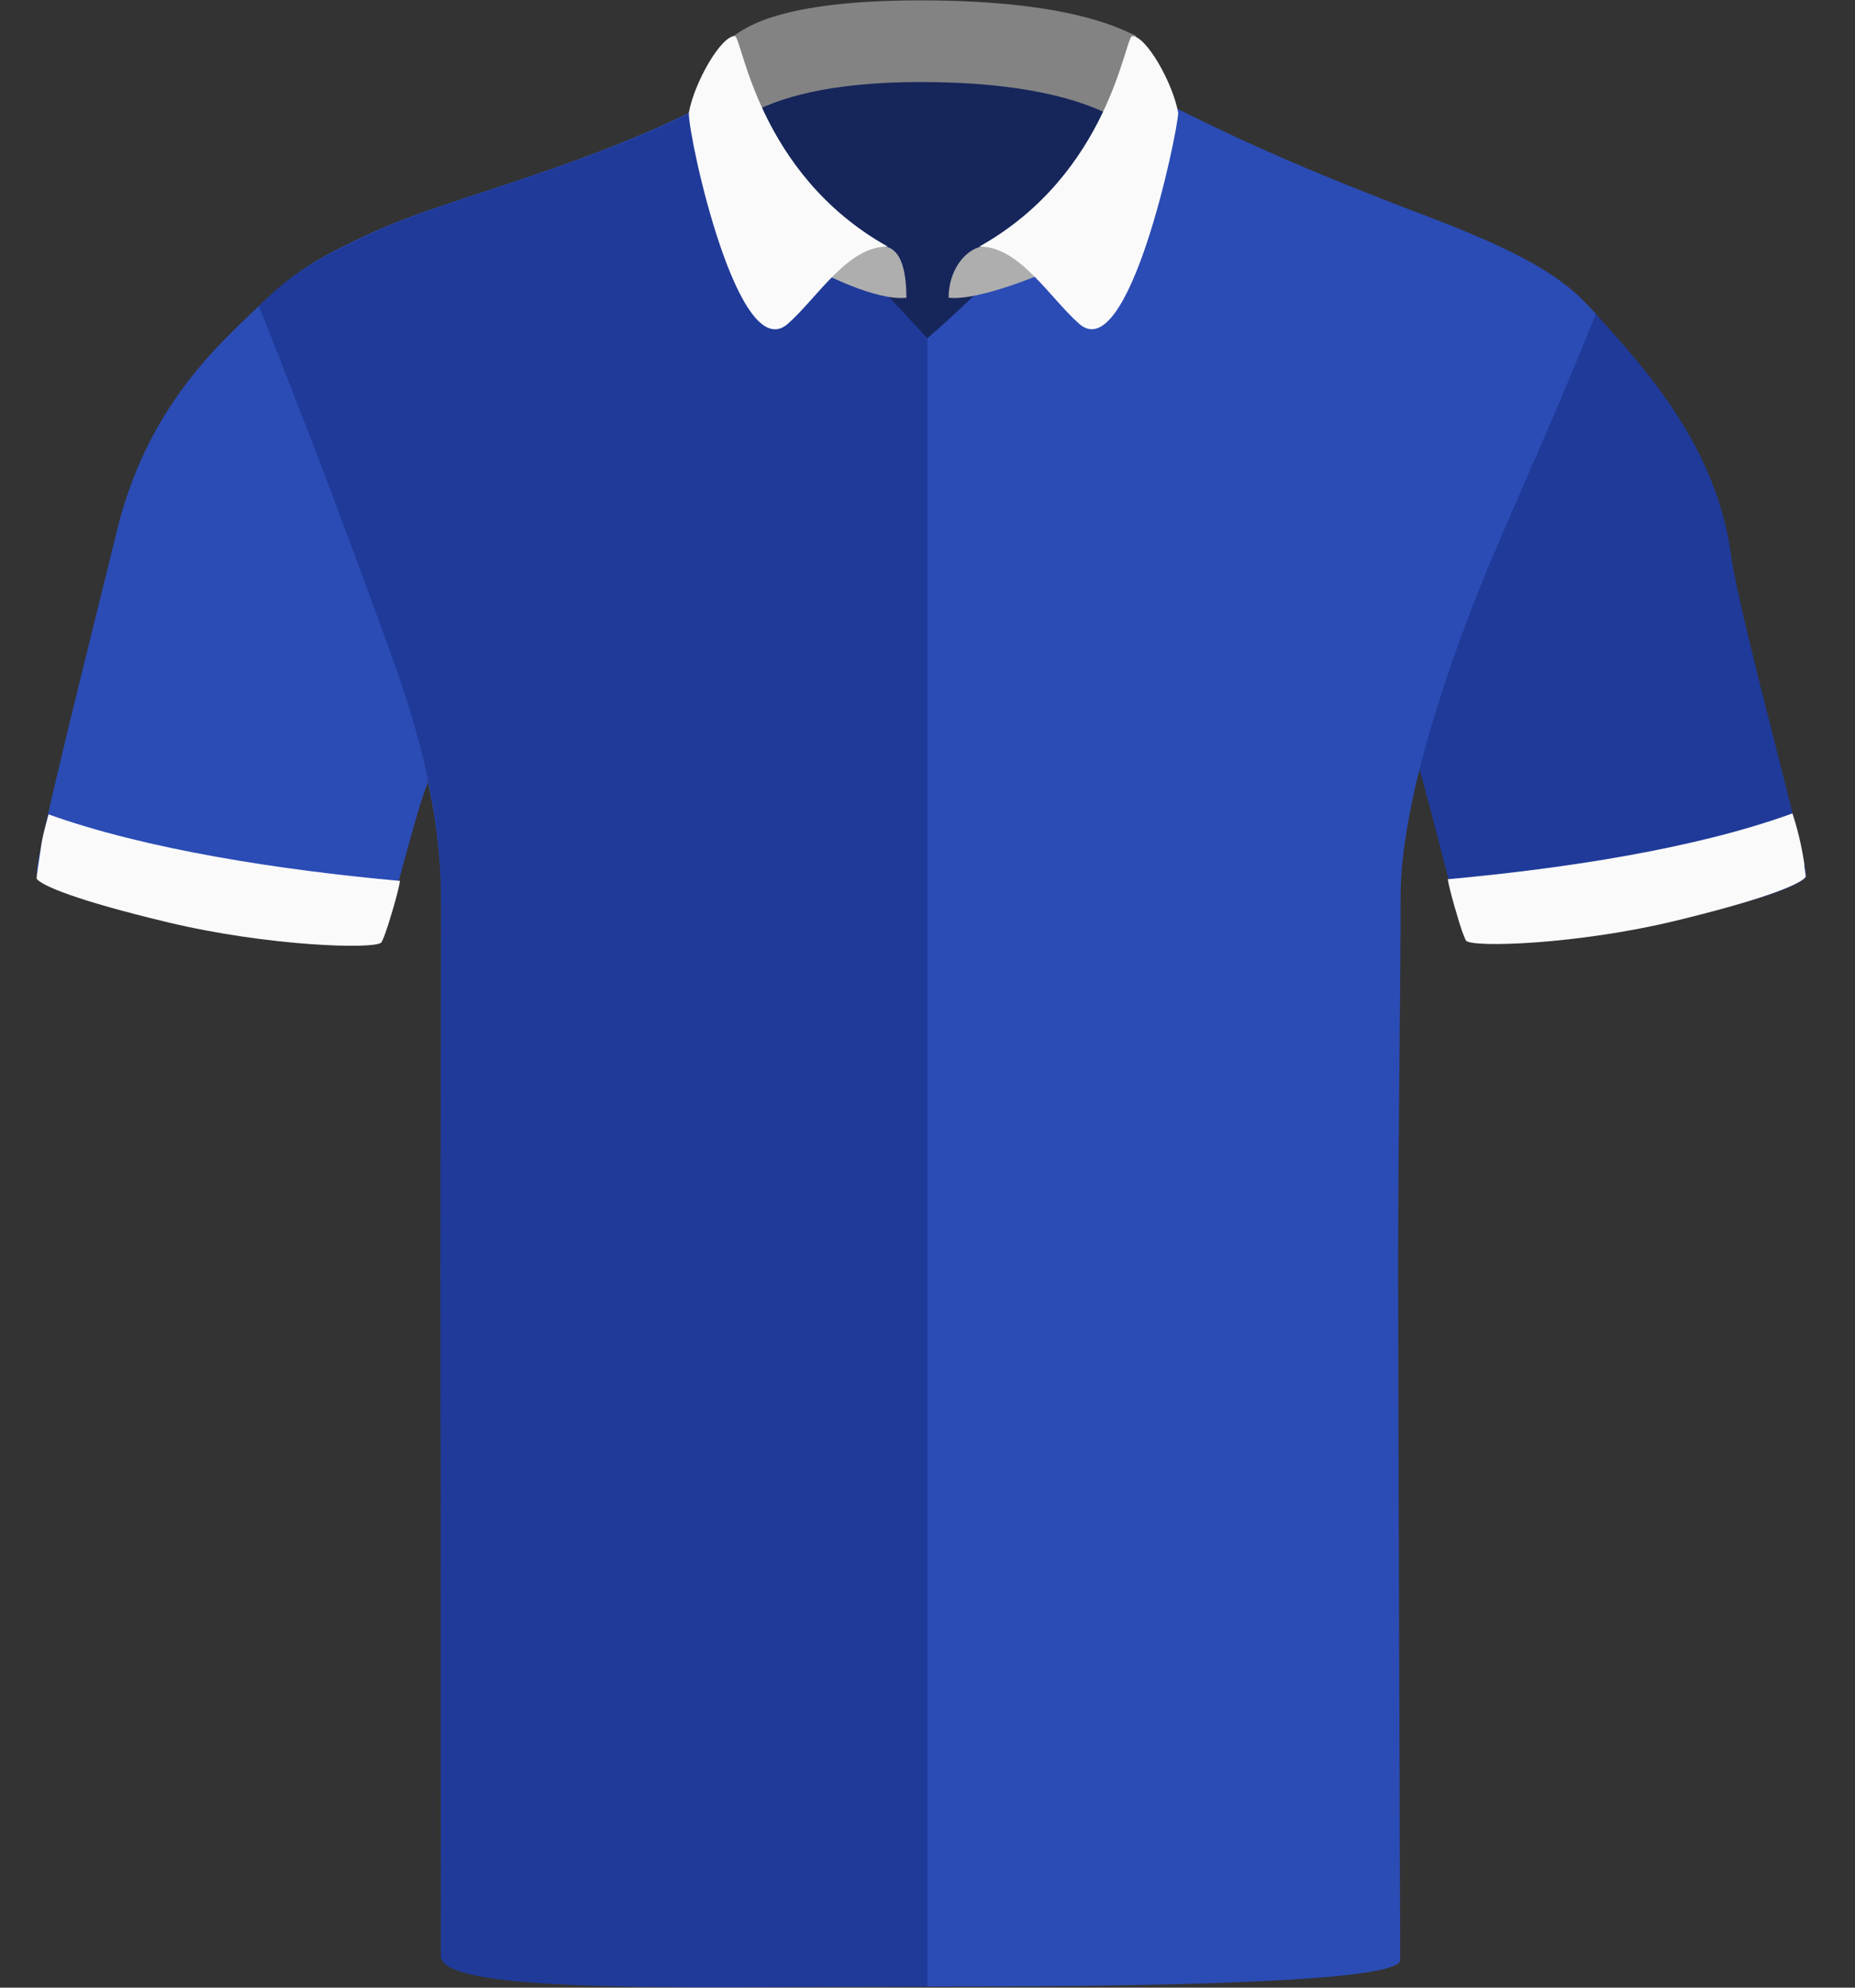 <?xml version="1.0" encoding="UTF-8"?><svg id="Livello_1" xmlns="http://www.w3.org/2000/svg" viewBox="0 0 200.69 214.94"><rect x="0" y="0" width="200.69" height="214.94" fill="#333333" stroke="none"/><defs><style>.cls-1{fill:#fafafa;}.cls-2{fill:#aeaeae;}.cls-3{fill:#16265b;}.cls-4{fill:#2b4cb5;}.cls-5{fill:#1f3a99;}.cls-6{fill:#838383;}</style></defs><path class="cls-4" d="m46.24,84.8c-1.13,2.39-4.24,15.52-4.96,16.24-.32.32-2.78.43-6.36.25-4.47-.24-10.7-.95-16.73-2.33-10.19-2.33-13.64-3.82-14.18-4.48-.54-.66,6.92-29.93,8.6-36.93,3.27-13.53,11.04-20.27,15.4-24.46.2-.2.4-.38.59-.57,0,0,2.14,6.93,5.99,17.42.97,2.65,2.05,5.52,3.23,8.58.06.14.11.28.16.42,1.65,4.25,3.04,8.09,4.19,11.43,1.76,5.13,2.93,9.09,3.55,11.56.44,1.7.61,2.69.52,2.87Z"/><path class="cls-5" d="m195.36,94.87c-.54.66-3.41,2.16-13.59,4.48-6.4,1.47-13.01,2.18-17.52,2.38h0c-3.15.13-5.26,0-5.56-.29-.72-.72-4.1-15.01-5.09-18.09-.01-.02-.02-.06-.02-.12h0c0-.17.04-.47.11-.89.47-2.49,2.51-9.51,7.36-22,5.94-15.29,11.45-26.57,11.45-26.57.06.06.11.12.16.18,5.23,5.8,13.02,14.27,14.61,26.02.98,7.13,8.64,34.24,8.1,34.9Z"/><ellipse class="cls-3" cx="100.92" cy="20.04" rx="23.99" ry="18.85"/><path class="cls-4" d="m172.65,33.95c-3.43,8.53-5.52,13.21-10.53,24.76-2.92,6.74-6.23,15.53-8.36,23.77-.06.25-.13.49-.19.74h0c-.16.66-.32,1.31-.47,1.96-.36,1.58-.67,3.12-.91,4.61-.42,2.54-.66,4.93-.66,7.07,0,10.59-.27,26.61-.27,40.04,0,11.78.17,56.03.21,70.77.01,2.06.01,3.54.01,4.28,0,.48-1.05.89-2.89,1.22-8.31,1.52-32.7,1.65-48.26,1.65-18.96,0-52.56.15-52.56-3.77,0-.75,0-2.07-.01-3.86-.01-13.94-.1-55.93-.1-69.96,0-15.83.07-25.89.07-39.56,0-.86-.02-1.7-.05-2.53-.52-12.42-4.78-22.11-9.05-33.8-2.3-6.3-4.9-13.37-6.91-18.82-.06-.17-.13-.34-.2-.51-1.87-5.09-3.19-8.66-3.19-8.66,1.29-1.55,2.34-2.72,4.04-3.93.12-.1.25-.19.39-.28,1.7-1.17,4.03-2.41,7.74-4.1,7.92-3.6,21.18-6.53,34.18-12.9.06-.03.13-.03.22-.02h.01c2.34.49,14.76,16.34,25.42,24.46,11.58-10.01,24.68-25.88,26.36-25.16,8.45,4.26,16.06,7.55,28.05,12.1,11.77,4.47,15.09,7.24,17.75,10.25.06.06.11.12.16.18Z"/><path class="cls-5" d="m100.33,36.58v178.24c-20.29,0-41.7.57-49.54-1.34-1.99-.48-3.1-1.12-3.1-1.97v-4.33c-.01-14.1-.03-56.25-.03-69.95,0-15.83.07-25.89.07-39.56,0-.86-.02-1.7-.05-2.53-.18-4.71-.88-9.04-1.92-13.23-.96-3.9-2.2-7.67-3.59-11.54-1.05-2.94-2.18-5.93-3.32-9.06-.28-.78-.57-1.57-.87-2.37-.05-.14-.1-.28-.16-.42-1.05-2.84-2.15-5.77-3.23-8.58-1.01-2.63-1.99-5.16-2.87-7.42-.06-.17-.13-.34-.2-.51-2.04-5.22-3.51-8.92-3.51-8.92.2-.2.4-.38.59-.57,1.22-1.16,2.29-2.11,3.77-3.1.12-.1.25-.19.39-.28,1.78-1.15,4.15-2.4,7.96-4.13,7.92-3.59,21.18-6.52,34.18-12.89h.01c1.65-.72,17.46,15.84,25.42,24.46Z"/><path class="cls-6" d="m99.61.04c16.95,0,22.2,3.43,23.28,3.82l1.95,12.67s-2.91-7.66-25.24-7.66c-19.88,0-22.28,7.01-22.28,7.01,0,0,1.16-11.69,1.85-11.91.93-.31,3.58-3.93,20.43-3.93Z"/><path class="cls-2" d="m98.06,32.19c0-2.76-.52-5.16-2.23-5.52-.9-.19-5.58.64-6.98,2.77,0,0,5.87,3.12,9.21,2.76Z"/><path class="cls-2" d="m102.63,32.19c0-3.02,1.82-5.16,3.53-5.52.9-.19,5.58.64,6.98,2.77,0,0-7.16,3.12-10.51,2.76Z"/><path class="cls-1" d="m85.23,35.02c-5.34,4.69-10.71-19.92-10.71-22.81.58-3.27,3.47-8.31,4.97-8.31.81,0,2.38,14.84,16.56,22.77-4.32-.09-7.63,5.55-10.82,8.35Z"/><path class="cls-1" d="m116.76,35.02c5.34,4.69,10.61-20.46,10.71-22.81-.58-3.27-3.47-8.31-4.97-8.31-.81,0-2.38,14.84-16.56,22.77,4.32-.09,7.63,5.55,10.82,8.35Z"/><path class="cls-1" d="m5.28,88.08s-.02-.01-.03-.01c-.81,3.03-.64,2.41-1.13,5.67,0,0,0,0,0,0-.09.57-.19,1.24-.14,1.3.53.7,4,2.26,14.18,4.7,10.88,2.6,22.38,2.94,23.09,2.18.08-.09.3-.61.43-.99h0c.06-.17.17-.51.32-.94.08-.25.16-.54.26-.85.33-1.07.72-2.41.95-3.5,0-.02,0-.03,0-.05.02-.11.05-.22.07-.33-13-1.17-27.51-3.42-38.01-7.19Z"/><path class="cls-1" d="m195.23,93.55s0,0,0,0c-.48-3.26-1.25-5.38-1.31-5.59,0,0-.02.01-.03.01-10.35,3.77-24.45,5.94-37.26,7.11.02.11.05.22.07.33,0,.02,0,.03,0,.05.24,1.09.61,2.43.94,3.5.09.31.18.6.25.85.15.44.26.77.31.94h0c.13.37.35.9.42.98.71.76,12.04.42,22.75-2.18,10.03-2.44,13.45-4,13.97-4.7.05-.06-.06-.73-.14-1.3Z"/></svg>